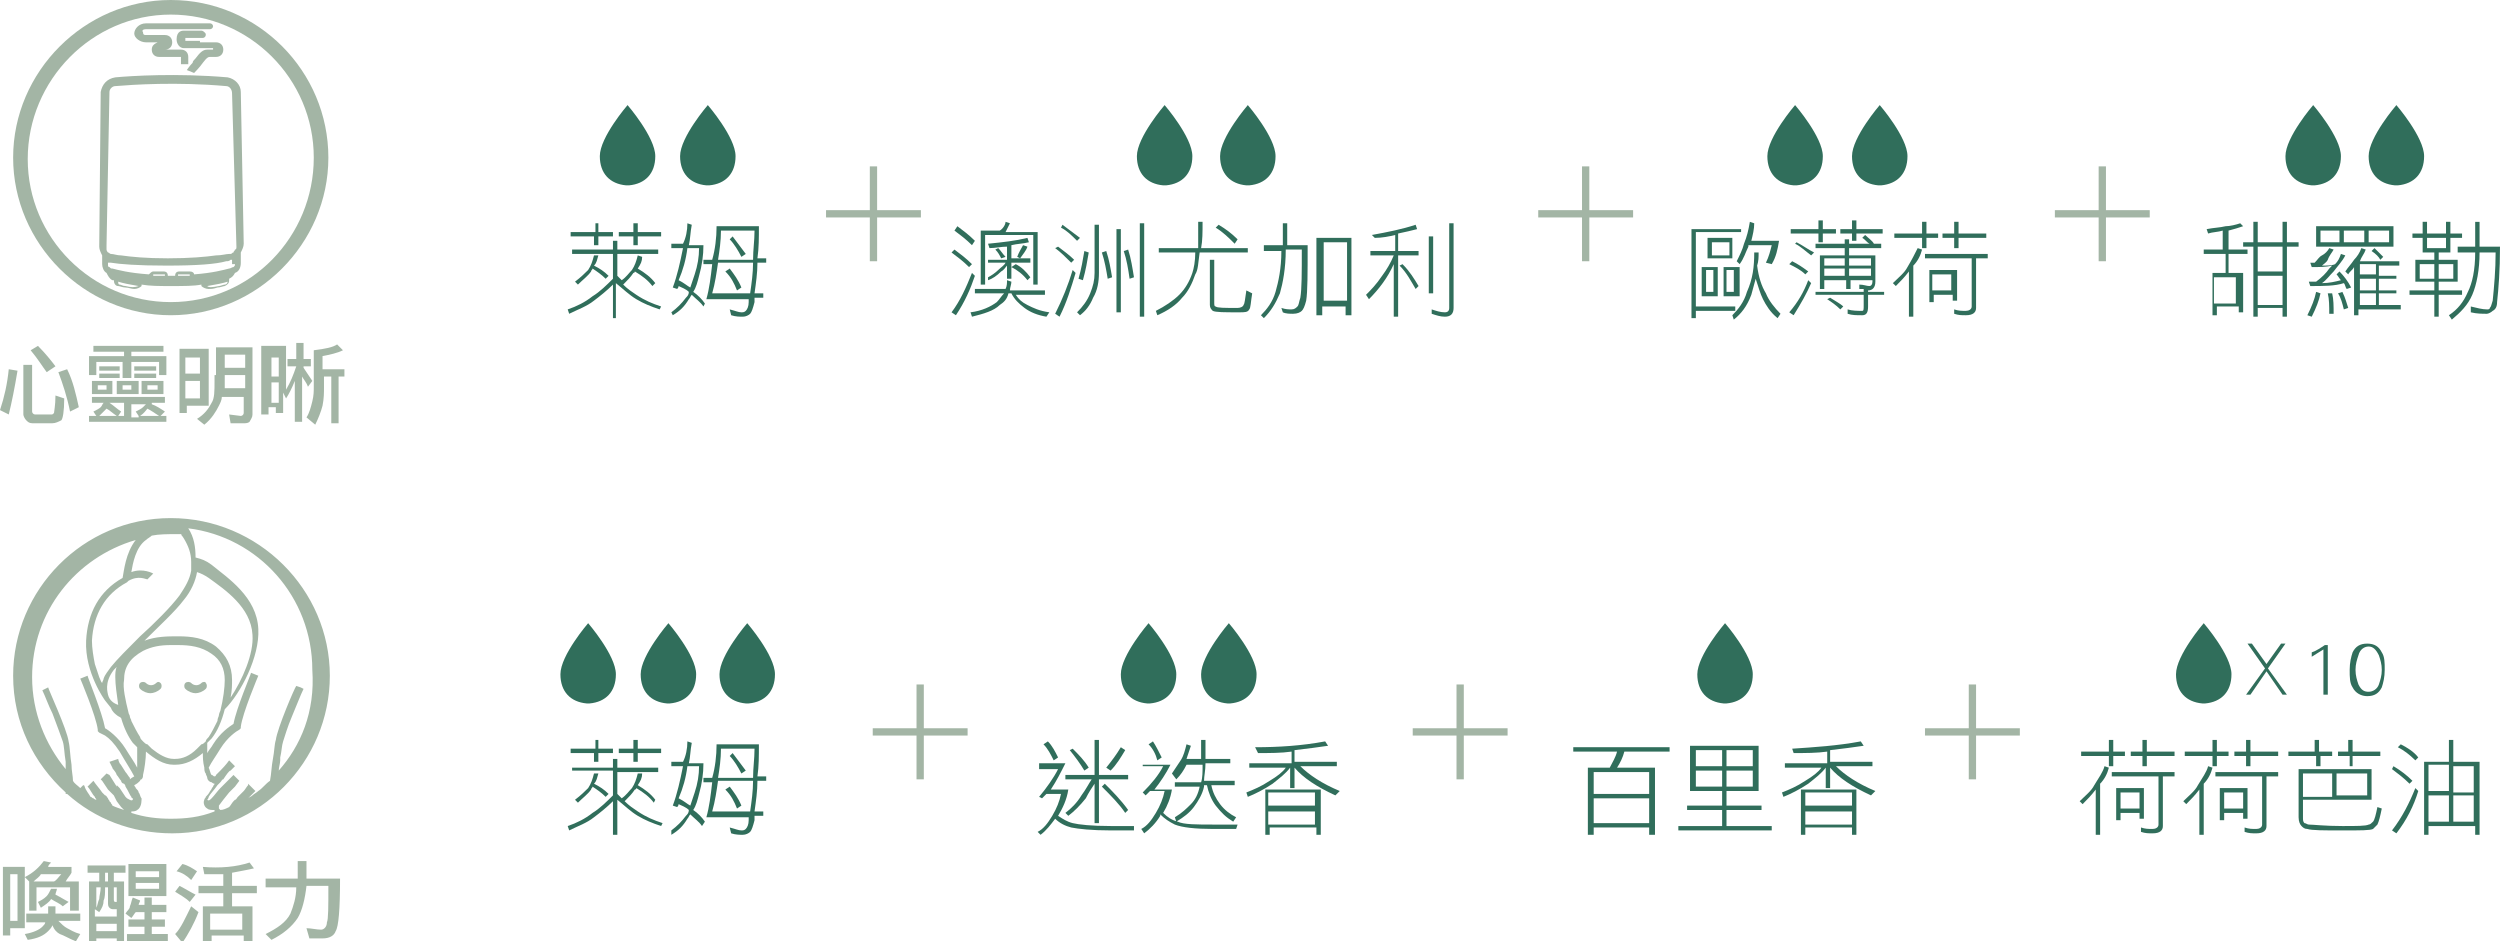 <?xml version="1.0" encoding="utf-8"?>
<!-- Generator: Adobe Illustrator 25.4.1, SVG Export Plug-In . SVG Version: 6.00 Build 0)  -->
<svg version="1.1" id="圖層_1" xmlns="http://www.w3.org/2000/svg" xmlns:xlink="http://www.w3.org/1999/xlink" x="0px" y="0px"
	 viewBox="0 0 171.3 64.5" style="enable-background:new 0 0 171.3 64.5;" xml:space="preserve">
<style type="text/css">
	.st0{fill:#004C72;}
	.st1{fill:#759CAA;}
	.st2{fill:#231815;}
	.st3{fill:#306E5B;}
	.st4{fill:#A3B5A5;}
	.st5{fill:#E9A778;}
	.st6{fill:#C76421;}
	.st7{fill:#CF804C;}
	.st8{fill:#8F86B0;}
	.st9{fill:#554075;}
	.st10{fill:#DCA899;}
	.st11{fill:#8C1D23;}
	.st12{fill:#C6BB60;}
	.st13{fill:#836719;}
	.st14{fill:#60524F;}
	.st15{fill:#9D9085;}
</style>
<g>
	<g>
		<path class="st4" d="M0.6,25.3l0.6,0.1c-0.2,1.2-0.4,2.2-0.6,3L0,28.1C0.3,27.2,0.5,26.3,0.6,25.3z M1.6,25h0.6v3.2
			c0,0.1,0.1,0.2,0.2,0.2h1.1c0.1,0,0.1,0,0.2-0.1c0-0.1,0.1-0.5,0.1-1.2l0.6,0.2c0,0.9-0.1,1.4-0.2,1.5C4,28.9,3.8,29,3.6,29H2.2
			c-0.2,0-0.3-0.1-0.4-0.2c-0.1-0.1-0.2-0.3-0.2-0.4V25z M2.6,23.7c0.5,0.5,0.9,1,1.2,1.4l-0.6,0.4c-0.3-0.4-0.6-0.9-1.1-1.5
			L2.6,23.7z M4.6,25.3C5,26.1,5.2,27,5.4,27.9l-0.6,0.3c-0.2-1-0.5-1.9-0.8-2.7L4.6,25.3z"/>
		<path class="st4" d="M6.4,23.7h4.8v0.4H9v0.3h2.4v1.3h-0.5v-0.9H9v1.1H8.4v-1.1H6.6v0.9H6.1v-1.3h2.4v-0.3H6.4V23.7z M6.3,27.2h5
			v0.4h-0.9c0,0,0,0.1,0,0.1c0.3,0.1,0.6,0.3,0.9,0.5L11,28.5h0.4v0.4H6.1v-0.4h0.5l-0.2-0.3c0.2-0.1,0.4-0.2,0.5-0.3
			C7,27.8,7,27.7,7.1,27.6H6.3V27.2z M6.3,26.1h1.4V27H6.3V26.1z M7.3,26.7v-0.3H6.7v0.3H7.3z M8,28.5c-0.3-0.2-0.5-0.4-0.7-0.5
			c0,0,0,0,0,0c-0.1,0.1-0.3,0.3-0.5,0.5H8z M6.8,25.1h1.4v0.3H6.8V25.1z M6.8,25.6h1.4v0.3H6.8V25.6z M7.5,27.6
			C7.5,27.6,7.5,27.7,7.5,27.6C7.8,27.8,8,28,8.3,28.2l-0.2,0.3h0.4v-0.9H7.5z M8,26.1h1.5V27H8V26.1z M9,26.7v-0.3H8.4v0.3H9z
			 M9.5,28.5l-0.2-0.3c0.2-0.1,0.4-0.2,0.5-0.3c0.1-0.1,0.1-0.1,0.2-0.2H9v0.9H9.5z M9.2,25.1h1.5v0.3H9.2V25.1z M9.2,25.6h1.5v0.3
			H9.2V25.6z M10.9,28.5c-0.3-0.2-0.6-0.4-0.8-0.5c-0.1,0.1-0.2,0.3-0.5,0.5H10.9z M9.7,26.1h1.5V27H9.7V26.1z M10.8,26.7v-0.3h-0.7
			v0.3H10.8z"/>
		<path class="st4" d="M14.3,23.9v3.9h-1.5v0.5h-0.5v-4.4H14.3z M12.7,25.6h1v-1.1h-1V25.6z M12.7,27.3h1v-1.2h-1V27.3z M14.8,25.7
			v-1.9h2.5v4.6c0,0.2-0.1,0.3-0.2,0.5C17.1,28.9,17,29,16.8,29h-1l-0.1-0.6l0.8,0.1c0.1,0,0.2-0.1,0.2-0.2v-1.1h-1.5
			c0,0.2-0.1,0.4-0.2,0.6c-0.2,0.4-0.5,0.9-1,1.3l-0.5-0.4c0.5-0.3,0.8-0.7,1-1.1c0.2-0.3,0.2-0.8,0.2-1.5V25.7z M15.4,26.6h1.4
			v-0.9h-1.4v0.4C15.4,26.3,15.4,26.5,15.4,26.6z M15.4,25.2h1.4v-0.9h-1.4V25.2z"/>
		<path class="st4" d="M19.6,23.9v2.8c0.3-0.5,0.5-1,0.7-1.6h-0.6v-0.5h0.6v-1.1h0.5v1.1h0.5v0.5h-0.5v0.1c0.2,0.3,0.4,0.6,0.6,0.9
			l-0.3,0.4c-0.1-0.3-0.3-0.5-0.4-0.7v3.1h-0.5v-2.8c-0.2,0.5-0.4,0.9-0.6,1.2l-0.2-0.4v1.4h-0.5v-0.4h-0.5v0.5h-0.5v-4.7H19.6z
			 M18.6,25.8h0.5v-1.3h-0.5V25.8z M18.6,27.6h0.5v-1.4h-0.5V27.6z M23.1,23.6l0.4,0.4c-0.4,0.2-0.9,0.3-1.4,0.4v0.9h1.5v0.5h-0.4
			v3.2h-0.5v-3.2h-0.5v0.7c0,0.4,0,0.8-0.1,1.3c-0.1,0.4-0.3,0.9-0.5,1.3L21,28.6c0.2-0.3,0.3-0.7,0.4-1.1c0.1-0.4,0.1-0.7,0.1-1V24
			C22.3,23.9,22.8,23.8,23.1,23.6z"/>
	</g>
	<g>
		<g>
			<path class="st3" d="M39.2,17.1H42v-0.6h0.3v0.6h2.8v0.3h-2.8v1.5c0.1,0.1,0.2,0.2,0.3,0.3c0.3-0.2,0.5-0.5,0.7-0.7
				c0.2-0.3,0.3-0.6,0.4-1l0.3,0.1c0,0.3-0.1,0.5-0.3,0.8c0.5,0.3,0.9,0.6,1.2,1l-0.2,0.2c-0.3-0.4-0.7-0.7-1.2-1c0,0,0,0.1-0.1,0.1
				c-0.2,0.3-0.4,0.5-0.7,0.8c0.3,0.3,0.6,0.5,0.9,0.7c0.6,0.4,1.1,0.6,1.7,0.8l-0.1,0.2c-0.6-0.2-1.1-0.4-1.6-0.7
				c-0.5-0.3-0.9-0.7-1.4-1.1v2.4H42v-2.3c-0.4,0.4-0.9,0.8-1.3,1.1c-0.5,0.4-1.1,0.6-1.7,0.9l-0.1-0.3c0.6-0.2,1.2-0.5,1.7-0.9
				c0.5-0.3,1-0.8,1.4-1.2v-1.7h-2.8V17.1z M39.2,15.9h1.6v-0.6H41v0.6h1v0.3h-1v0.6h-0.3v-0.6h-1.6V15.9z M40.7,17.5l0.3,0
				c-0.1,0.3-0.1,0.5-0.3,0.7c0.4,0.2,0.7,0.4,1,0.7l-0.2,0.2c-0.3-0.3-0.6-0.5-0.9-0.7c0,0.1-0.1,0.1-0.1,0.2
				c-0.2,0.3-0.6,0.6-0.9,0.9l-0.2-0.2c0.4-0.3,0.7-0.6,0.9-0.8C40.5,18.2,40.6,17.9,40.7,17.5z M42.4,15.9h1v-0.6h0.3v0.6h1.6v0.3
				h-1.6v0.6h-0.3v-0.6h-1V15.9z"/>
			<path class="st3" d="M47.1,15.3l0.3,0.1c-0.1,0.5-0.1,1-0.2,1.4h1c0,0.7-0.1,1.4-0.3,2.1c-0.1,0.4-0.2,0.8-0.4,1.1
				c0.3,0.2,0.6,0.5,0.8,0.8L48.2,21c-0.2-0.3-0.5-0.5-0.8-0.8c-0.1,0.1-0.1,0.2-0.2,0.3c-0.3,0.5-0.6,0.8-1.1,1.1L46,21.4
				c0.4-0.3,0.7-0.6,1-1c0.1-0.1,0.2-0.2,0.2-0.4c-0.2-0.2-0.5-0.3-0.7-0.4c0,0.1-0.1,0.2-0.1,0.2l-0.3-0.1c0.3-0.8,0.5-1.7,0.7-2.7
				h-0.8v-0.3h0.8C47,16.3,47.1,15.8,47.1,15.3z M47.3,19.7c0.1-0.3,0.2-0.6,0.3-0.9c0.2-0.6,0.3-1.2,0.3-1.8h-0.8
				c-0.1,0.8-0.3,1.5-0.6,2.2C46.9,19.4,47.1,19.6,47.3,19.7z M49.1,15.5H52c0,0.8,0,1.5-0.1,2.2h0.6v0.3h-0.6
				c0,0.7-0.1,1.4-0.2,2.1h0.6v0.3h-0.6c0,0.1,0,0.2,0,0.3c-0.1,0.4-0.2,0.7-0.3,0.8c-0.1,0.1-0.3,0.2-0.5,0.2c-0.2,0-0.5,0-0.8-0.1
				L50,21.2c0.4,0.1,0.6,0.2,0.8,0.2c0.1,0,0.2,0,0.3-0.1c0.1-0.1,0.2-0.3,0.2-0.6c0-0.1,0-0.1,0-0.2h-2.9c0.2-0.7,0.3-1.5,0.4-2.4
				h-0.6v-0.3h0.6C49,17.1,49.1,16.3,49.1,15.5z M51.4,20.1c0.1-0.7,0.2-1.4,0.2-2.1h-2.4c-0.1,0.7-0.2,1.4-0.4,2.1H51.4z
				 M49.2,17.8h2.4c0-0.7,0.1-1.3,0.1-2h-2.3C49.4,16.5,49.3,17.2,49.2,17.8z M50,18.4c0.3,0.4,0.6,0.8,0.8,1.3l-0.3,0.2
				c-0.2-0.5-0.4-0.9-0.8-1.3L50,18.4z M50.2,16.2c0.3,0.4,0.6,0.8,0.9,1.2l-0.3,0.2c-0.2-0.4-0.5-0.9-0.8-1.2L50.2,16.2z"/>
		</g>
		<g>
			<path class="st3" d="M43.1,12.7c1.1-0.1,1.8-0.8,1.8-2c0-1.3-1.9-3.5-1.9-3.5l0,0l0,0c0,0-1.9,2.2-1.9,3.5c0,1.2,0.7,1.9,1.8,2
				C43,12.7,43.1,12.7,43.1,12.7z"/>
			<path class="st3" d="M48.6,12.7c1.1-0.1,1.8-0.8,1.8-2c0-1.3-1.9-3.5-1.9-3.5l0,0l0,0c0,0-1.9,2.2-1.9,3.5c0,1.2,0.7,1.9,1.8,2
				C48.5,12.7,48.5,12.7,48.6,12.7z"/>
		</g>
	</g>
	<g>
		<g>
			<path class="st3" d="M79.9,12.7c1.1-0.1,1.8-0.8,1.8-2c0-1.3-1.9-3.5-1.9-3.5l0,0l0,0c0,0-1.9,2.2-1.9,3.5c0,1.2,0.7,1.9,1.8,2
				C79.8,12.7,79.8,12.7,79.9,12.7z"/>
			<path class="st3" d="M85.6,12.7c1.1-0.1,1.8-0.8,1.8-2c0-1.3-1.9-3.5-1.9-3.5l0,0l0,0c0,0-1.9,2.2-1.9,3.5c0,1.2,0.7,1.9,1.8,2
				C85.5,12.7,85.6,12.7,85.6,12.7z"/>
		</g>
		<g>
			<path class="st3" d="M66.6,18.7l0.2,0.2c-0.3,0.9-0.7,1.8-1.3,2.7l-0.3-0.2C65.8,20.6,66.2,19.7,66.6,18.7z M65.4,17.1
				c0.4,0.3,0.8,0.6,1.2,1l-0.2,0.2c-0.4-0.4-0.8-0.7-1.2-1L65.4,17.1z M65.6,15.5c0.4,0.3,0.8,0.6,1.2,1l-0.2,0.3
				c-0.4-0.4-0.8-0.7-1.2-1L65.6,15.5z M66.8,19.8h2.1c0.1-0.2,0.1-0.4,0.1-0.6l0.3,0.1c0,0.2-0.1,0.4-0.1,0.6h2.4v0.3h-2
				c0.2,0.3,0.4,0.5,0.8,0.7c0.4,0.2,0.8,0.4,1.5,0.5l-0.2,0.3c-0.6-0.1-1.1-0.3-1.5-0.6c-0.4-0.3-0.7-0.6-0.9-1h-0.2
				c-0.1,0.4-0.3,0.6-0.6,0.8c-0.4,0.4-1.1,0.6-1.9,0.8l-0.1-0.3c0.8-0.1,1.4-0.4,1.8-0.7c0.2-0.2,0.3-0.4,0.5-0.6h-2V19.8z
				 M68.9,15.2l0.3,0.1c-0.1,0.2-0.2,0.4-0.3,0.6h2.2v3.6h-0.3v-3.4h-3.3v3.4h-0.3v-3.7h1.3C68.7,15.7,68.9,15.4,68.9,15.2z
				 M70.4,16.3l0.1,0.3c-0.4,0.1-0.8,0.1-1.2,0.2v0.9h1.3V18h-1.3v1.1h-0.3v-0.9c-0.1,0.1-0.2,0.3-0.4,0.4c-0.3,0.3-0.6,0.5-0.9,0.6
				L67.7,19c0.2-0.1,0.5-0.3,0.7-0.5c0.2-0.2,0.4-0.3,0.5-0.5h-1.2v-0.2h1.3v-0.9c-0.4,0-0.8,0.1-1.2,0.1l-0.1-0.3
				C68.7,16.6,69.6,16.5,70.4,16.3z M68.4,17c0.2,0.2,0.3,0.4,0.5,0.6l-0.3,0.1c-0.1-0.2-0.2-0.4-0.4-0.6L68.4,17z M69.6,18.1
				c0.4,0.2,0.7,0.5,1,0.9l-0.2,0.2c-0.3-0.4-0.7-0.7-1.1-0.9L69.6,18.1z M70.1,16.8l0.3,0.1c-0.1,0.3-0.3,0.5-0.5,0.8l-0.2-0.1
				C69.8,17.3,70,17,70.1,16.8z"/>
			<path class="st3" d="M72.5,16.9c0.4,0.3,0.8,0.6,1.1,0.9l-0.2,0.2c-0.4-0.4-0.7-0.7-1.1-1L72.5,16.9z M73.5,18.5l0.2,0.2
				c-0.3,1-0.6,2-1.1,3l-0.3-0.2C72.8,20.5,73.2,19.5,73.5,18.5z M72.8,15.4c0.4,0.3,0.8,0.6,1.2,0.9l-0.2,0.2
				c-0.4-0.4-0.7-0.7-1.1-0.9L72.8,15.4z M75,15.4h0.3v3.3c0,0.6-0.1,1.2-0.4,1.7c-0.2,0.5-0.5,0.9-0.9,1.2l-0.2-0.2
				c0.4-0.4,0.7-0.8,0.9-1.3c0.2-0.5,0.3-0.9,0.3-1.4V15.4z M74.3,17.2l0.3,0.1c-0.1,0.6-0.2,1.2-0.4,1.9l-0.3-0.1
				C74.1,18.4,74.2,17.8,74.3,17.2z M75.8,17.2c0.2,0.6,0.3,1.2,0.4,1.8l-0.3,0.1c-0.1-0.6-0.2-1.2-0.4-1.8L75.8,17.2z M76.5,15.7
				h0.3v5.7h-0.3V15.7z M77.3,17.1c0.2,0.6,0.3,1.3,0.4,1.9l-0.3,0.1c-0.1-0.7-0.2-1.3-0.4-1.9L77.3,17.1z M78.1,15.3h0.3v6.4h-0.3
				V15.3z"/>
			<path class="st3" d="M79.6,17h2.5c0-0.5,0-1.1,0-1.8h0.3c0,0.7,0,1.3-0.1,1.8h3.2v0.3h-3.3c-0.1,0.7-0.1,1.2-0.3,1.5
				c-0.2,0.6-0.5,1.2-0.9,1.6c-0.4,0.5-1,0.9-1.7,1.2l-0.1-0.3c0.6-0.3,1.2-0.7,1.6-1.1c0.4-0.4,0.7-0.9,0.9-1.5
				c0.1-0.3,0.2-0.8,0.2-1.4h-2.5V17z M82.9,17.8h0.3v2.9c0,0.2,0,0.3,0.1,0.3c0.1,0.1,0.6,0.1,1.5,0.1c0.2,0,0.4-0.1,0.4-0.2
				c0.1-0.1,0.1-0.4,0.2-1l0.4,0.2c-0.1,0.6-0.1,1-0.2,1.1c-0.1,0.2-0.3,0.2-0.7,0.2c-1,0-1.6,0-1.8-0.1c-0.1-0.1-0.2-0.2-0.2-0.4
				V17.8z M83.5,15.4c0.5,0.3,0.9,0.6,1.3,1l-0.2,0.3c-0.4-0.4-0.8-0.8-1.3-1.1L83.5,15.4z"/>
			<path class="st3" d="M86.7,16.8h1.2v-1.5h0.3v1.5h1.4c0,1.9,0,3.2-0.1,3.8c-0.1,0.4-0.2,0.6-0.3,0.7c-0.1,0.1-0.3,0.2-0.6,0.2
				c-0.2,0-0.5,0-0.7-0.1l-0.1-0.3c0.3,0.1,0.5,0.1,0.7,0.1c0.2,0,0.3-0.1,0.4-0.2c0.1-0.1,0.1-0.3,0.2-0.6c0.1-0.6,0.1-1.7,0.1-3.3
				h-1.1c0,1.3-0.2,2.3-0.4,3c-0.3,0.7-0.6,1.2-1.1,1.7l-0.2-0.2c0.4-0.4,0.8-0.9,1-1.6c0.2-0.7,0.4-1.6,0.4-2.8h-1.2V16.8z
				 M92.6,16.3v5.3h-0.4V21h-1.6v0.6h-0.4v-5.3H92.6z M90.7,20.6h1.6v-4h-1.6V20.6z"/>
			<path class="st3" d="M97,15.4l0.1,0.3c-0.4,0.1-0.8,0.2-1.3,0.3v1.2h1.4v0.3h-1.4v4.2h-0.3v-3.6c-0.4,0.9-1,1.7-1.7,2.4l-0.2-0.3
				c0.3-0.3,0.7-0.7,1.1-1.3c0.3-0.4,0.6-0.9,0.8-1.4h-1.6v-0.3h1.7v-1.1c-0.4,0.1-0.9,0.2-1.4,0.2L94,16.1
				C95.1,15.9,96.1,15.7,97,15.4z M96.1,18.1c0.5,0.5,0.8,1,1.1,1.5L97,19.8c-0.3-0.5-0.6-1.1-1.1-1.6L96.1,18.1z M97.9,16.2h0.3
				v3.9h-0.3V16.2z M99.3,15.3h0.3v5.8c0,0.4-0.2,0.6-0.6,0.6c-0.3,0-0.6-0.1-0.9-0.2l0-0.3c0.3,0.1,0.6,0.2,0.9,0.2
				c0.2,0,0.3-0.1,0.3-0.3V15.3z"/>
		</g>
	</g>
	<g>
		<g>
			<rect x="56.6" y="14.4" class="st4" width="6.5" height="0.5"/>
		</g>
		<g>
			<rect x="59.6" y="11.4" class="st4" width="0.5" height="6.5"/>
		</g>
	</g>
	<g>
		<g>
			<path class="st3" d="M123.1,12.7c1.1-0.1,1.8-0.8,1.8-2c0-1.3-1.9-3.5-1.9-3.5l0,0l0,0c0,0-1.9,2.2-1.9,3.5c0,1.2,0.7,1.9,1.8,2
				C123,12.7,123.1,12.7,123.1,12.7z"/>
			<path class="st3" d="M128.9,12.7c1.1-0.1,1.8-0.8,1.8-2c0-1.3-1.9-3.5-1.9-3.5l0,0l0,0c0,0-1.9,2.2-1.9,3.5c0,1.2,0.7,1.9,1.8,2
				C128.8,12.7,128.8,12.7,128.9,12.7z"/>
		</g>
		<g>
			<path class="st3" d="M119.3,15.6v0.3h-3.1v5.1h2.7v0.3h-2.7v0.5h-0.3v-6.1H119.3z M116.6,18.3h1.1v2h-1.1V18.3z M116.9,20h0.5
				v-1.5h-0.5V20z M117,16.3h1.7v1.4H117V16.3z M117.3,17.5h1.2v-0.9h-1.2V17.5z M118.1,18.3h1.1v2h-1.1V18.3z M118.3,20h0.5v-1.5
				h-0.5V20z M120.2,17.3h0.3c0,0.3,0,0.6-0.1,0.9c0.1,0.8,0.3,1.4,0.6,1.9c0.2,0.5,0.6,1,1,1.4l-0.2,0.3c-0.5-0.4-0.8-0.9-1-1.3
				c-0.2-0.4-0.3-0.8-0.5-1.4c-0.1,0.4-0.2,0.7-0.3,1.1c-0.3,0.8-0.7,1.3-1.2,1.7l-0.1-0.3c0.4-0.4,0.8-0.9,1-1.6
				C120.1,19.1,120.2,18.3,120.2,17.3z M119.9,15.2l0.3,0.1c0,0.4-0.1,0.8-0.2,1.2h1.9c-0.1,0.6-0.2,1.1-0.5,1.6L121,18
				c0.2-0.4,0.3-0.8,0.4-1.2h-1.6c0,0,0,0,0,0.1c-0.2,0.4-0.3,0.8-0.6,1.2l-0.2-0.2c0.2-0.4,0.4-0.8,0.5-1.2
				C119.7,16.2,119.8,15.8,119.9,15.2z"/>
			<path class="st3" d="M122.8,17.9c0.4,0.2,0.7,0.4,1.1,0.7l-0.2,0.2c-0.3-0.3-0.7-0.5-1.1-0.7L122.8,17.9z M123.9,19.2l0.2,0.2
				c-0.3,0.7-0.7,1.4-1.2,2.2l-0.3-0.2C123.2,20.7,123.6,20,123.9,19.2z M122.7,15.7h1.9v-0.6h0.3v0.6h0.9V16h-0.9v0.6h-0.3V16h-1.9
				V15.7z M123.1,16.6c0.4,0.2,0.8,0.5,1.2,0.7l-0.2,0.2c-0.4-0.3-0.7-0.6-1.1-0.8L123.1,16.6z M124.4,16.7h2v-0.3h0.3v0.3h1.4
				c-0.2-0.1-0.3-0.3-0.5-0.4l0.2-0.2c0.2,0.2,0.5,0.4,0.6,0.6h0.5V17h-2.2v0.5h1.8v1.8c0,0.4-0.2,0.6-0.5,0.6H128V20h1.1v0.2H128
				V21c0,0.4-0.1,0.6-0.4,0.6c-0.4,0-0.7,0-1-0.1l0-0.3c0.3,0.1,0.7,0.1,1,0.1c0.1,0,0.1-0.1,0.1-0.4v-0.7h-3.3V20h3.3v-0.2
				c-0.1,0-0.2,0-0.3,0l0-0.3c0.3,0,0.5,0.1,0.7,0.1c0.1,0,0.2-0.1,0.2-0.3v-0.1h-1.5v0.6h-0.3v-0.6H125v0.6h-0.3v-2.3h1.7V17h-2
				V16.7z M125,18.2h1.4v-0.5H125V18.2z M125,18.9h1.4v-0.5H125V18.9z M125.4,20.4c0.3,0.2,0.7,0.4,0.9,0.6l-0.2,0.2
				c-0.3-0.3-0.6-0.5-0.9-0.7L125.4,20.4z M126.1,15.7h0.8v-0.6h0.3v0.6h1.8V16h-1.8v0.5h-0.3V16h-0.8V15.7z M126.7,17.7v0.5h1.5
				v-0.5H126.7z M126.7,18.4v0.5h1.5v-0.5H126.7z"/>
			<path class="st3" d="M131.4,17l0.3,0.1c-0.1,0.4-0.3,0.8-0.6,1.1v3.5h-0.3v-3.1c-0.3,0.4-0.6,0.7-0.9,1l-0.2-0.2
				c0.4-0.4,0.8-0.7,1-1.1C131,17.8,131.2,17.4,131.4,17z M129.8,16h1.9v-0.8h0.3V16h0.8v0.3H132V17h-0.3v-0.7h-1.9V16z M131.8,17.4
				h4.4v0.3h-0.8v3.4c0,0.3-0.2,0.5-0.7,0.5c-0.3,0-0.5,0-0.8-0.1l0-0.3c0.3,0.1,0.5,0.1,0.8,0.1c0.2,0,0.4-0.1,0.4-0.3v-3.3h-3.2
				V17.4z M134.1,18.5v2.1h-0.3v-0.4h-1.3v0.5h-0.3v-2.2H134.1z M132.4,19.9h1.3v-1.1h-1.3V19.9z M133.1,16h0.8v-0.8h0.3V16h1.9v0.3
				h-1.9V17h-0.3v-0.7h-0.8V16z"/>
		</g>
	</g>
	<g>
		<g>
			<rect x="105.4" y="14.4" class="st4" width="6.5" height="0.5"/>
		</g>
		<g>
			<rect x="108.4" y="11.4" class="st4" width="0.5" height="6.5"/>
		</g>
	</g>
	<g>
		<g>
			<path class="st3" d="M158.6,12.7c1.1-0.1,1.8-0.8,1.8-2c0-1.3-1.9-3.5-1.9-3.5l0,0l0,0c0,0-1.9,2.2-1.9,3.5c0,1.2,0.7,1.9,1.8,2
				C158.5,12.7,158.5,12.7,158.6,12.7z"/>
			<path class="st3" d="M164.3,12.7c1.1-0.1,1.8-0.8,1.8-2c0-1.3-1.9-3.5-1.9-3.5l0,0l0,0c0,0-1.9,2.2-1.9,3.5c0,1.2,0.7,1.9,1.8,2
				C164.2,12.7,164.3,12.7,164.3,12.7z"/>
		</g>
		<g>
			<path class="st3" d="M153.5,15.3l0.2,0.2c-0.3,0.1-0.6,0.2-1,0.3v1.3h1.3v0.3h-1.3v1.3h1v2.7h-0.3v-0.4h-1.5v0.6h-0.3v-2.9h0.9
				v-1.3H151v-0.3h1.3v-1.3c-0.3,0.1-0.7,0.1-1,0.2l-0.1-0.3c0.5-0.1,0.9-0.1,1.3-0.2C152.8,15.5,153.2,15.4,153.5,15.3z
				 M151.7,20.8h1.5V19h-1.5V20.8z M153.7,16.6h0.7v-1.4h0.3v1.4h1.7v-1.4h0.3v1.4h0.8v0.3h-0.8v4.8h-0.3v-0.6h-1.7v0.6h-0.3v-4.8
				h-0.7V16.6z M154.7,18.6h1.7v-1.7h-1.7V18.6z M154.7,20.9h1.7v-2h-1.7V20.9z"/>
			<path class="st3" d="M158.7,20l0.3,0.1c-0.1,0.5-0.3,1-0.6,1.6l-0.3-0.1C158.4,21,158.6,20.5,158.7,20z M159.6,17l0.3,0.1
				c-0.1,0.2-0.3,0.4-0.4,0.7c-0.1,0.2-0.3,0.3-0.4,0.4c0.3,0,0.7,0,0.9-0.1c0.2-0.2,0.3-0.4,0.4-0.7l0.3,0.1
				c-0.2,0.4-0.5,0.7-0.8,1.1c-0.3,0.3-0.5,0.6-0.8,0.8c0.5,0,0.9-0.1,1.3-0.2c-0.1-0.1-0.2-0.3-0.3-0.4l0.2-0.2
				c0.3,0.3,0.6,0.7,0.8,1.1l-0.3,0.1c-0.1-0.1-0.1-0.3-0.2-0.4c-0.6,0.2-1.4,0.2-2.3,0.2l-0.1-0.3c0.2,0,0.3,0,0.5,0
				c0.4-0.3,0.7-0.6,0.9-0.9c0.1-0.1,0.1-0.1,0.2-0.2c-0.4,0.1-0.9,0.1-1.4,0.1l-0.1-0.3c0.1,0,0.2,0,0.3,0c0.2-0.2,0.3-0.4,0.5-0.5
				C159.3,17.4,159.5,17.2,159.6,17z M158.7,15.5h5.3v1.4h-5.3V15.5z M159,16.6h1.3v-0.8H159V16.6z M159.8,20.1
				c0.1,0.4,0.1,0.9,0.1,1.4l-0.3,0c0-0.5,0-1-0.1-1.4L159.8,20.1z M160.5,20c0.2,0.4,0.3,0.8,0.4,1.1l-0.3,0.1
				c-0.1-0.4-0.2-0.8-0.4-1.1L160.5,20z M160.6,15.8v0.8h1.4v-0.8H160.6z M161.8,17l0.3,0.1c-0.1,0.3-0.3,0.5-0.4,0.8h2.7v0.3H163
				v0.7h1.2v0.2H163v0.8h1.2v0.2H163v0.8h1.5v0.3h-2.9v0.4h-0.3v-3.3c-0.1,0.2-0.3,0.3-0.4,0.5l-0.2-0.2c0.2-0.3,0.4-0.5,0.6-0.8
				C161.5,17.6,161.7,17.3,161.8,17z M162.8,18.8v-0.7h-1.1v0.7H162.8z M162.8,19.9v-0.8h-1.1v0.8H162.8z M161.7,20.9h1.1v-0.8h-1.1
				V20.9z M162.3,15.8v0.8h1.4v-0.8H162.3z M162.7,17c0.2,0.2,0.4,0.4,0.6,0.6l-0.2,0.2c-0.1-0.2-0.3-0.4-0.6-0.6L162.7,17z"/>
			<path class="st3" d="M165.3,16h0.7v-0.8h0.3V16h1.3v-0.8h0.3V16h0.8v0.3h-0.8v1h-0.8v0.5h1.3v1.5h-1.3v0.6h1.6v0.3h-1.6v1.5h-0.3
				v-1.5h-1.7v-0.3h1.7v-0.6h-1.3v-1.5h1.3v-0.5H166v-1h-0.7V16z M165.8,19.1h1v-1h-1V19.1z M166.3,16.3V17h1.3v-0.7H166.3z
				 M167.1,18.1v1h1v-1H167.1z M168.4,16.9h1.2v-1.7h0.3v1.7h1.4c0,1.6-0.1,2.9-0.2,3.8c0,0.3-0.1,0.5-0.3,0.6
				c-0.1,0.1-0.3,0.2-0.4,0.2c-0.3,0-0.7,0-1.1-0.1l0-0.4c0.4,0.1,0.8,0.2,1.1,0.2c0.1,0,0.2,0,0.2-0.1c0.1-0.1,0.1-0.2,0.2-0.5
				c0.1-1,0.2-2.1,0.2-3.3h-1.1c0,1.2-0.2,2.2-0.5,2.9c-0.3,0.7-0.8,1.2-1.4,1.7l-0.2-0.3c0.6-0.4,1-0.9,1.3-1.6
				c0.3-0.6,0.5-1.5,0.5-2.7h-1.2V16.9z"/>
		</g>
	</g>
	<g>
		<g>
			<rect x="140.8" y="14.4" class="st4" width="6.5" height="0.5"/>
		</g>
		<g>
			<rect x="143.8" y="11.4" class="st4" width="0.5" height="6.5"/>
		</g>
	</g>
	<g>
		<g>
			<path class="st3" d="M40.4,48.2c1.1-0.1,1.8-0.8,1.8-2c0-1.3-1.9-3.5-1.9-3.5l0,0l0,0c0,0-1.9,2.2-1.9,3.5c0,1.2,0.7,1.9,1.8,2
				C40.3,48.2,40.3,48.2,40.4,48.2z"/>
			<path class="st3" d="M45.9,48.2c1.1-0.1,1.8-0.8,1.8-2c0-1.3-1.9-3.5-1.9-3.5l0,0l0,0c0,0-1.9,2.2-1.9,3.5c0,1.2,0.7,1.9,1.8,2
				C45.8,48.2,45.8,48.2,45.9,48.2z"/>
			<g>
				<path class="st3" d="M51.3,48.2c1.1-0.1,1.8-0.8,1.8-2c0-1.3-1.9-3.5-1.9-3.5l0,0l0,0c0,0-1.9,2.2-1.9,3.5c0,1.2,0.7,1.9,1.8,2
					C51.2,48.2,51.3,48.2,51.3,48.2z"/>
			</g>
		</g>
		<g>
			<path class="st3" d="M39.2,52.6H42V52h0.3v0.6h2.8v0.3h-2.8v1.5c0.1,0.1,0.2,0.2,0.3,0.3c0.3-0.2,0.5-0.5,0.7-0.7
				c0.2-0.3,0.3-0.6,0.4-1L44,53c0,0.3-0.1,0.5-0.3,0.8c0.5,0.3,0.9,0.6,1.2,1L44.8,55c-0.3-0.4-0.7-0.7-1.2-1c0,0,0,0.1-0.1,0.1
				c-0.2,0.3-0.4,0.5-0.7,0.8c0.3,0.3,0.6,0.5,0.9,0.7c0.6,0.4,1.1,0.6,1.7,0.8l-0.1,0.2c-0.6-0.2-1.1-0.4-1.6-0.7
				c-0.5-0.3-0.9-0.7-1.4-1.1v2.4H42v-2.3c-0.4,0.4-0.9,0.8-1.3,1.1c-0.5,0.4-1.1,0.6-1.7,0.9l-0.1-0.3c0.6-0.2,1.2-0.5,1.7-0.9
				c0.5-0.3,1-0.8,1.4-1.2v-1.7h-2.8V52.6z M39.2,51.3h1.6v-0.6H41v0.6h1v0.3h-1v0.6h-0.3v-0.6h-1.6V51.3z M40.7,53l0.3,0
				c-0.1,0.3-0.1,0.5-0.3,0.7c0.4,0.2,0.7,0.4,1,0.7l-0.2,0.2c-0.3-0.3-0.6-0.5-0.9-0.7c0,0.1-0.1,0.1-0.1,0.2
				c-0.2,0.3-0.6,0.6-0.9,0.9l-0.2-0.2c0.4-0.3,0.7-0.6,0.9-0.8C40.5,53.7,40.6,53.4,40.7,53z M42.4,51.3h1v-0.6h0.3v0.6h1.6v0.3
				h-1.6v0.6h-0.3v-0.6h-1V51.3z"/>
			<path class="st3" d="M47.1,50.8l0.3,0.1c-0.1,0.5-0.1,1-0.2,1.4h1c0,0.7-0.1,1.4-0.3,2.1c-0.1,0.4-0.2,0.8-0.4,1.1
				c0.3,0.2,0.6,0.5,0.8,0.8l-0.2,0.3c-0.2-0.3-0.5-0.5-0.8-0.8c-0.1,0.1-0.1,0.2-0.2,0.3c-0.3,0.5-0.6,0.8-1.1,1.1L46,56.9
				c0.4-0.3,0.7-0.6,1-1c0.1-0.1,0.2-0.2,0.2-0.4c-0.2-0.2-0.5-0.3-0.7-0.4c0,0.1-0.1,0.2-0.1,0.2l-0.3-0.1c0.3-0.8,0.5-1.7,0.7-2.7
				h-0.8v-0.3h0.8C47,51.8,47.1,51.3,47.1,50.8z M47.3,55.2c0.1-0.3,0.2-0.6,0.3-0.9c0.2-0.6,0.3-1.2,0.3-1.8h-0.8
				c-0.1,0.8-0.3,1.5-0.6,2.2C46.9,54.9,47.1,55.1,47.3,55.2z M49.1,51H52c0,0.8,0,1.5-0.1,2.2h0.6v0.3h-0.6c0,0.7-0.1,1.4-0.2,2.1
				h0.6v0.3h-0.6c0,0.1,0,0.2,0,0.3c-0.1,0.4-0.2,0.7-0.3,0.8c-0.1,0.1-0.3,0.2-0.5,0.2c-0.2,0-0.5,0-0.8-0.1L50,56.7
				c0.4,0.1,0.6,0.2,0.8,0.2c0.1,0,0.2,0,0.3-0.1c0.1-0.1,0.2-0.3,0.2-0.6c0-0.1,0-0.1,0-0.2h-2.9c0.2-0.7,0.3-1.5,0.4-2.4h-0.6
				v-0.3h0.6C49,52.6,49.1,51.8,49.1,51z M51.4,55.6c0.1-0.7,0.2-1.4,0.2-2.1h-2.4c-0.1,0.7-0.2,1.4-0.4,2.1H51.4z M49.2,53.3h2.4
				c0-0.7,0.1-1.3,0.1-2h-2.3C49.4,52,49.3,52.7,49.2,53.3z M50,53.9c0.3,0.4,0.6,0.8,0.8,1.3l-0.3,0.2c-0.2-0.5-0.4-0.9-0.8-1.3
				L50,53.9z M50.2,51.6c0.3,0.4,0.6,0.8,0.9,1.2l-0.3,0.2c-0.2-0.4-0.5-0.9-0.8-1.2L50.2,51.6z"/>
		</g>
	</g>
	<g>
		<g>
			<path class="st3" d="M78.8,48.2c1.1-0.1,1.8-0.8,1.8-2c0-1.3-1.9-3.5-1.9-3.5l0,0l0,0c0,0-1.9,2.2-1.9,3.5c0,1.2,0.7,1.9,1.8,2
				C78.7,48.2,78.8,48.2,78.8,48.2z"/>
			<path class="st3" d="M84.3,48.2c1.1-0.1,1.8-0.8,1.8-2c0-1.3-1.9-3.5-1.9-3.5l0,0l0,0c0,0-1.9,2.2-1.9,3.5c0,1.2,0.7,1.9,1.8,2
				C84.2,48.2,84.3,48.2,84.3,48.2z"/>
		</g>
		<g>
			<path class="st3" d="M71.2,52.3h1.8c-0.3,0.6-0.6,1.2-1,1.8h1.2c-0.1,0.7-0.4,1.3-0.7,1.8c0.3,0.2,0.6,0.4,1,0.5
				c0.4,0.1,1.3,0.2,2.6,0.2c0.6,0,1.2,0,1.6,0l0,0.3c-0.5,0-1,0-1.6,0c-1.3,0-2.2-0.1-2.7-0.2c-0.4-0.1-0.8-0.3-1.1-0.6
				c-0.3,0.4-0.6,0.8-1,1.1L71.1,57c0.4-0.2,0.7-0.6,1-1.1c0.3-0.5,0.5-1,0.6-1.5h-1c-0.1,0.1-0.2,0.2-0.3,0.3l-0.2-0.1
				c0.5-0.6,1-1.3,1.3-1.9h-1.3V52.3z M71.8,50.8c0.3,0.3,0.5,0.7,0.7,1.1l-0.3,0.2c-0.2-0.4-0.4-0.8-0.7-1.1L71.8,50.8z M73.1,53.1
				H75v-2.4h0.3v2.4h2v0.3h-2v3H75v-2.7c-0.2,0.3-0.4,0.6-0.6,1c-0.4,0.5-0.8,0.9-1.2,1.2L73,55.7c0.4-0.3,0.8-0.7,1.1-1.2
				c0.3-0.4,0.5-0.8,0.7-1.1h-1.8V53.1z M73.5,51.3c0.4,0.4,0.8,0.8,1.1,1.3l-0.3,0.2c-0.3-0.5-0.6-0.9-1-1.4L73.5,51.3z M75.7,53.7
				c0.5,0.5,1.1,1.1,1.6,1.8l-0.2,0.2c-0.4-0.6-1-1.2-1.6-1.8L75.7,53.7z M76.8,51.2l0.3,0.2c-0.3,0.5-0.6,1-1,1.4l-0.3-0.2
				C76.2,52.1,76.5,51.7,76.8,51.2z"/>
			<path class="st3" d="M78.3,52.4h1.9c-0.3,0.6-0.7,1.2-1.1,1.7h1.2c-0.1,0.6-0.3,1.1-0.6,1.6c0.3,0.3,0.6,0.5,1,0.6
				c0.4,0.2,1.3,0.2,2.5,0.2c0.6,0,1.2,0,1.6,0l-0.1,0.3c-0.4,0-1,0-1.6,0c-1.2,0-2.1-0.1-2.6-0.3c-0.4-0.2-0.7-0.4-1-0.7
				c0,0,0,0,0,0.1c-0.3,0.5-0.7,0.9-1.1,1.2l-0.2-0.3c0.4-0.2,0.7-0.6,1-1.1c0.3-0.5,0.5-1,0.6-1.5h-1c-0.1,0.1-0.2,0.2-0.3,0.3
				l-0.2-0.2c0.6-0.6,1.1-1.2,1.4-1.8h-1.4V52.4z M79,50.8c0.2,0.3,0.4,0.7,0.6,1.1l-0.3,0.2c-0.1-0.4-0.3-0.8-0.6-1.1L79,50.8z
				 M81.3,51l0.3,0.1c-0.1,0.3-0.2,0.6-0.3,0.9h1c0-0.4,0-0.8,0-1.3h0.3c0,0.5,0,0.9,0,1.3h1.7v0.3h-1.7c0,0.5-0.1,0.9-0.1,1.2h2.1
				v0.3h-1.6c0.1,0.5,0.3,0.9,0.6,1.3c0.3,0.4,0.7,0.7,1.1,0.9l-0.2,0.3c-0.5-0.3-0.8-0.6-1.2-1.1c-0.3-0.4-0.5-0.9-0.6-1.4h-0.2
				c0,0,0,0,0,0.1c-0.1,0.5-0.4,1-0.7,1.4c-0.3,0.4-0.7,0.7-1.2,1l-0.1-0.3c0.5-0.3,0.8-0.6,1.1-0.9c0.3-0.3,0.5-0.7,0.6-1.2h-1.7
				v-0.3h1.8c0.1-0.3,0.1-0.7,0.1-1.2h-1.1c-0.2,0.4-0.4,0.7-0.7,1L80.3,53c0.2-0.3,0.4-0.6,0.6-0.9C81.1,51.8,81.2,51.4,81.3,51z"
				/>
			<path class="st3" d="M90.8,50.8l0.2,0.3c-0.7,0.1-1.4,0.2-2.3,0.3v0.8h2.9v0.3h-2.5c0.6,0.6,1.5,1.2,2.7,1.7l-0.3,0.3
				c-1.3-0.6-2.2-1.2-2.8-1.9h0v1.4h-0.3v-1.4h0c-0.3,0.4-0.7,0.7-1.2,1.1c-0.6,0.4-1.2,0.7-1.7,0.9l-0.1-0.3c0.5-0.2,1-0.4,1.6-0.8
				c0.5-0.3,0.9-0.6,1.1-0.9h-2.5v-0.3h2.9v-0.8c-0.7,0.1-1.5,0.1-2.3,0.1L86,51.2C87.6,51.2,89.2,51.1,90.8,50.8z M90.5,54.1v3.1
				h-0.3v-0.5h-3.2v0.5h-0.3v-3.1H90.5z M86.9,55.2h3.2v-0.9h-3.2V55.2z M86.9,56.5h3.2v-0.9h-3.2V56.5z"/>
		</g>
	</g>
	<g>
		<g>
			<rect x="59.8" y="49.9" class="st4" width="6.5" height="0.5"/>
		</g>
		<g>
			<rect x="62.8" y="46.9" class="st4" width="0.5" height="6.5"/>
		</g>
	</g>
	<g>
		<g>
			<rect x="96.8" y="49.9" class="st4" width="6.5" height="0.5"/>
		</g>
		<g>
			<rect x="99.8" y="46.9" class="st4" width="0.5" height="6.5"/>
		</g>
	</g>
	<g>
		<g>
			<path class="st3" d="M107.9,51.2h6.5v0.3h-3.1c-0.1,0.4-0.3,0.8-0.5,1.1h2.6v4.6H113v-0.5h-3.8v0.5h-0.4v-4.6h1.5
				c0.2-0.4,0.4-0.7,0.5-1.1h-3V51.2z M109.2,54.4h3.8v-1.5h-3.8V54.4z M109.2,56.4h3.8v-1.7h-3.8V56.4z"/>
			<path class="st3" d="M115.8,51.1h4.7v3.1h-2.2v1h2.4v0.3h-2.4v1.1h3.1v0.3H115v-0.3h3v-1.1h-2.4v-0.3h2.4v-1h-2.2V51.1z
				 M116.2,52.5h1.8v-1.1h-1.8V52.5z M116.2,53.9h1.8v-1.1h-1.8V53.9z M118.3,51.4v1.1h1.8v-1.1H118.3z M118.3,52.8v1.1h1.8v-1.1
				H118.3z"/>
			<path class="st3" d="M127.5,50.8l0.2,0.3c-0.7,0.1-1.4,0.2-2.3,0.3v0.8h2.9v0.3h-2.5c0.6,0.6,1.5,1.2,2.7,1.7l-0.3,0.3
				c-1.3-0.6-2.2-1.2-2.8-1.9h0v1.4h-0.3v-1.4h0c-0.3,0.4-0.7,0.7-1.2,1.1c-0.6,0.4-1.2,0.7-1.7,0.9l-0.1-0.3c0.5-0.2,1-0.4,1.6-0.8
				c0.5-0.3,0.9-0.6,1.1-0.9h-2.5v-0.3h2.9v-0.8c-0.7,0.1-1.5,0.1-2.3,0.1l-0.1-0.3C124.3,51.2,125.9,51.1,127.5,50.8z M127.2,54.1
				v3.1h-0.3v-0.5h-3.2v0.5h-0.3v-3.1H127.2z M123.7,55.2h3.2v-0.9h-3.2V55.2z M123.7,56.5h3.2v-0.9h-3.2V56.5z"/>
		</g>
		<g>
			<path class="st3" d="M118.3,48.2c1.1-0.1,1.8-0.8,1.8-2c0-1.3-1.9-3.5-1.9-3.5l0,0l0,0c0,0-1.9,2.2-1.9,3.5c0,1.2,0.7,1.9,1.8,2
				C118.2,48.2,118.3,48.2,118.3,48.2z"/>
		</g>
	</g>
	<g>
		<g>
			<rect x="131.9" y="49.9" class="st4" width="6.5" height="0.5"/>
		</g>
		<g>
			<rect x="134.9" y="46.9" class="st4" width="0.5" height="6.5"/>
		</g>
	</g>
	<g>
		<g>
			<path class="st3" d="M144.2,52.5l0.3,0.1c-0.1,0.4-0.3,0.8-0.6,1.1v3.5h-0.3v-3.1c-0.3,0.4-0.6,0.7-0.9,1l-0.2-0.2
				c0.4-0.4,0.8-0.7,1-1.1C143.8,53.3,144.1,52.9,144.2,52.5z M142.6,51.5h1.9v-0.8h0.3v0.8h0.8v0.3h-0.8v0.7h-0.3v-0.7h-1.9V51.5z
				 M144.6,52.9h4.4v0.3h-0.8v3.4c0,0.3-0.2,0.5-0.7,0.5c-0.3,0-0.5,0-0.8-0.1l0-0.3c0.3,0.1,0.5,0.1,0.8,0.1c0.2,0,0.4-0.1,0.4-0.3
				v-3.3h-3.2V52.9z M146.9,54v2.1h-0.3v-0.4h-1.3v0.5H145V54H146.9z M145.3,55.4h1.3v-1.1h-1.3V55.4z M146,51.5h0.8v-0.8h0.3v0.8
				h1.9v0.3h-1.9v0.7h-0.3v-0.7H146V51.5z"/>
			<path class="st3" d="M151.3,52.5l0.3,0.1c-0.1,0.4-0.3,0.8-0.6,1.1v3.5h-0.3v-3.1c-0.3,0.4-0.6,0.7-0.9,1l-0.2-0.2
				c0.4-0.4,0.8-0.7,1-1.1C150.9,53.3,151.2,52.9,151.3,52.5z M149.7,51.5h1.9v-0.8h0.3v0.8h0.8v0.3h-0.8v0.7h-0.3v-0.7h-1.9V51.5z
				 M151.7,52.9h4.4v0.3h-0.8v3.4c0,0.3-0.2,0.5-0.7,0.5c-0.3,0-0.5,0-0.8-0.1l0-0.3c0.3,0.1,0.5,0.1,0.8,0.1c0.2,0,0.4-0.1,0.4-0.3
				v-3.3h-3.2V52.9z M154,54v2.1h-0.3v-0.4h-1.3v0.5h-0.3V54H154z M152.4,55.4h1.3v-1.1h-1.3V55.4z M153.1,51.5h0.8v-0.8h0.3v0.8
				h1.9v0.3h-1.9v0.7h-0.3v-0.7h-0.8V51.5z"/>
			<path class="st3" d="M156.7,51.5h1.9v-0.8h0.3v0.8h0.9v0.3H159v0.7h-0.3v-0.7h-1.9V51.5z M162.5,52.7v2.1h-4.7V56
				c0,0.2,0,0.3,0.1,0.4c0.1,0,0.2,0.1,0.3,0.1c0.3,0,1.1,0.1,2.3,0.1c1,0,1.6,0,1.8-0.1c0.1,0,0.2-0.1,0.3-0.2
				c0.1-0.1,0.2-0.5,0.3-1l0.3,0.1c-0.1,0.5-0.2,0.9-0.3,1.1c-0.1,0.1-0.2,0.2-0.3,0.3c-0.2,0.1-0.8,0.1-2.1,0.1
				c-1.3,0-2.1,0-2.4-0.1c-0.2,0-0.3-0.1-0.4-0.2c-0.1-0.1-0.2-0.3-0.2-0.6v-3.3H162.5z M157.8,53.6v1h2V53h-2V53.6z M160.1,53v1.5
				h2.1V53H160.1z M160.1,51.5h0.8v-0.8h0.3v0.8h1.9v0.3h-1.9v0.7H161v-0.7h-0.8V51.5z"/>
			<path class="st3" d="M164,52.5c0.5,0.3,0.9,0.6,1.3,1l-0.2,0.2c-0.4-0.4-0.8-0.7-1.2-1L164,52.5z M165.5,54l0.2,0.2
				c-0.3,1-0.8,2-1.5,2.9l-0.3-0.2C164.6,56,165.1,55,165.5,54z M164.5,51c0.4,0.2,0.9,0.5,1.2,0.9l-0.2,0.2
				c-0.4-0.4-0.8-0.7-1.2-0.9L164.5,51z M169.9,52.2v5h-0.3v-0.6h-3.2v0.6h-0.3v-5h1.7v-1.5h0.3v1.5H169.9z M166.4,54.2h1.4v-1.8
				h-1.4V54.2z M166.4,56.3h1.4v-1.8h-1.4V56.3z M168.1,52.5v1.8h1.4v-1.8H168.1z M168.1,56.3h1.4v-1.8h-1.4V56.3z"/>
		</g>
		<g>
			<g>
				<path class="st3" d="M151.1,48.2c1.1-0.1,1.8-0.8,1.8-2c0-1.3-1.9-3.5-1.9-3.5l0,0l0,0c0,0-1.9,2.2-1.9,3.5c0,1.2,0.7,1.9,1.8,2
					C151,48.2,151,48.2,151.1,48.2z"/>
			</g>
			<g>
				<g>
					<path class="st3" d="M156.7,47.6h-0.3l-1.1-1.6l-1.1,1.6h-0.3l1.3-1.8l-1.2-1.7h0.3l1,1.4l1-1.4h0.3l-1.2,1.7L156.7,47.6z"/>
					<path class="st3" d="M159.5,47.6h-0.3v-3.1c-0.3,0.2-0.5,0.3-0.8,0.5v-0.3c0.3-0.1,0.6-0.3,0.9-0.5h0.2V47.6z"/>
					<path class="st3" d="M163.4,45.9c0,0.5-0.1,0.9-0.2,1.2c-0.2,0.4-0.5,0.6-1,0.6c-0.4,0-0.8-0.2-1-0.6c-0.2-0.3-0.2-0.7-0.2-1.2
						c0-0.5,0.1-0.9,0.2-1.2c0.2-0.4,0.5-0.6,1-0.6s0.8,0.2,1,0.6C163.4,45,163.4,45.4,163.4,45.9z M163.2,45.9c0-0.4-0.1-0.7-0.2-1
						c-0.2-0.4-0.4-0.6-0.7-0.6s-0.6,0.2-0.7,0.6c-0.1,0.3-0.2,0.6-0.2,1c0,0.4,0.1,0.7,0.2,1c0.2,0.4,0.4,0.5,0.7,0.5
						s0.6-0.2,0.7-0.5C163.1,46.6,163.2,46.3,163.2,45.9z"/>
				</g>
			</g>
		</g>
	</g>
	<g>
		<g>
			<path class="st4" d="M1.7,59.5v4.1h-1v0.5H0.2v-4.7H1.7z M0.7,63.1h0.5v-3.2H0.7V63.1z M1.8,62.6h1.5c0,0,0-0.1,0-0.1v-0.4h0.5
				v0.4c0,0,0,0,0,0.1h1.7v0.5H4c0.2,0.2,0.4,0.4,0.6,0.5c0.2,0.1,0.5,0.3,0.9,0.4l-0.3,0.5c-0.5-0.2-0.8-0.4-1.1-0.5
				c-0.2-0.1-0.4-0.3-0.5-0.6c-0.1,0.2-0.2,0.3-0.3,0.4c-0.3,0.3-0.7,0.5-1.4,0.6L1.7,64c0.6-0.1,1-0.3,1.2-0.5
				c0.1-0.1,0.2-0.2,0.2-0.3H1.8V62.6z M3,59l0.5,0.1c-0.1,0.1-0.2,0.2-0.2,0.3h1.6v0.4c-0.1,0.2-0.3,0.4-0.4,0.6h0.9v2H4.8v-1.6
				H2.5v1.6H2v-2l-0.3-0.3C2.3,59.8,2.7,59.4,3,59z M2.3,60.4h1.4c0.2-0.1,0.3-0.3,0.5-0.5H2.8C2.7,60.1,2.5,60.2,2.3,60.4z
				 M3.5,60.9l0.4,0c0,0.1-0.1,0.3-0.1,0.4c0.4,0.2,0.7,0.4,0.9,0.5l-0.4,0.3c-0.2-0.2-0.5-0.3-0.8-0.5c-0.1,0.2-0.4,0.4-0.7,0.6
				l-0.2-0.4c0.2-0.1,0.4-0.2,0.6-0.4C3.3,61.3,3.4,61.1,3.5,60.9z"/>
			<path class="st4" d="M6,59.3h2.6v0.5H7.8v0.6h0.7v4.2H8v-0.3H6.6v0.3H6.1v-4.2h0.7v-0.6H6V59.3z M6.6,62.8H8v-0.5H7.8
				c-0.1,0-0.2,0-0.3-0.1c-0.1-0.1-0.1-0.2-0.1-0.4v-1H7.2c0,0.4,0,0.7-0.1,0.9c0,0.3-0.1,0.5-0.3,0.8l-0.3-0.2V62.8z M6.6,62.2
				c0.1-0.2,0.1-0.4,0.2-0.6c0-0.2,0.1-0.5,0.1-0.8H6.6V62.2z M6.6,63.8H8v-0.5H6.6V63.8z M7.4,60.4v-0.6H7.2v0.6H7.4z M7.8,60.8
				v0.8c0,0.1,0,0.2,0.1,0.2H8v-1H7.8z M9.1,61.5l0.5,0.2c0,0.1-0.1,0.2-0.1,0.3h0.4v-0.5h0.5v0.5h1v0.5h-1v0.5h0.9v0.5h-0.9v0.5
				h1.1v0.5H8.7v-0.5h1.2v-0.5H8.8v-0.5h1.1v-0.5H9.3c-0.1,0.1-0.2,0.3-0.3,0.4l-0.4-0.3c0.1-0.2,0.3-0.3,0.3-0.5
				C9,61.9,9,61.7,9.1,61.5z M8.8,59.2h2.6v2.2H8.8V59.2z M9.3,60.1h1.6v-0.4H9.3V60.1z M10.9,60.9v-0.4H9.3v0.4H10.9z"/>
			<path class="st4" d="M12.3,60.7c0.4,0.2,0.7,0.4,1.1,0.6L13,61.8c-0.3-0.3-0.7-0.5-1-0.7L12.3,60.7z M13.1,62.1l0.5,0.4
				c-0.3,0.8-0.7,1.5-1.1,2.1L12,64C12.4,63.6,12.7,62.9,13.1,62.1z M12.5,59.2c0.4,0.1,0.7,0.3,1,0.5l-0.4,0.6
				c-0.3-0.3-0.6-0.5-1-0.6L12.5,59.2z M17.1,59.1l0.3,0.4c-0.4,0.1-1,0.2-1.5,0.3v0.9h1.7v0.5h-1.7v0.9h1.4v2.4h-0.6v-0.4h-2.2v0.4
				h-0.6v-2.4h1.4v-0.9h-1.7v-0.5h1.7v-0.8c-0.4,0-0.9,0-1.3,0l-0.1-0.5C15.1,59.5,16.2,59.4,17.1,59.1z M14.4,63.7h2.2v-1.1h-2.2
				V63.7z"/>
			<path class="st4" d="M18.3,60.2h2.1V59H21v1.2h2.3c0,2.1-0.1,3.3-0.3,3.6c-0.1,0.3-0.4,0.5-0.9,0.5c-0.4,0-0.7,0-0.9,0l-0.2-0.7
				c0.3,0,0.7,0.1,1,0.1c0.2,0,0.4-0.2,0.4-0.5c0.1-0.2,0.1-1.1,0.1-2.5H21c-0.1,0.9-0.3,1.7-0.6,2.2c-0.4,0.6-1,1.1-1.8,1.5
				L18.2,64c0.8-0.4,1.4-0.8,1.7-1.4c0.2-0.5,0.4-1.1,0.4-1.8h-2.1V60.2z"/>
		</g>
		<g>
			<path class="st4" d="M11.7,35.5c-6,0-10.8,4.9-10.8,10.8c0,3.2,1.4,6,3.6,8c0,0,0,0.1,0,0.1l0.1,0c1.9,1.7,4.4,2.7,7.2,2.7
				c6,0,10.8-4.9,10.8-10.8C22.6,40.4,17.7,35.5,11.7,35.5z M15.6,52.9L15.6,52.9L15.6,52.9L15.6,52.9z M12.6,36.9
				c0.3,0.5,0.5,1,0.5,1.6c0,0.1,0,0.2,0,0.3c0,0.1,0,0.2,0,0.3c-0.1,0.6-0.4,1.1-0.8,1.7c-0.6,0.8-1.7,1.9-2.7,2.8
				c-0.8,0.8-1.6,1.6-2,2.1c-0.2,0.3-0.4,0.5-0.5,0.8c0,0.1-0.1,0.2-0.1,0.3c-0.1-0.1-0.1-0.2-0.2-0.4c-0.1-0.3-0.2-0.6-0.3-0.9
				c-0.1-0.5-0.2-1.1-0.2-1.6c0.1-1.8,0.9-3.2,2.4-4l0.1-0.1l0,0c0.7-0.4,1.2-0.1,1.3-0.1l0.2-0.2v0l0.2-0.2c0,0-0.7-0.4-1.5-0.1
				c0.1-0.6,0.3-1.7,1-2.2c0.1-0.1,0.3-0.2,0.4-0.3c0.5-0.1,1.1-0.1,1.6-0.1c0.2,0,0.3,0,0.5,0C12.3,36.6,12.5,36.7,12.6,36.9z
				 M15,49c0,0.1-0.1,0.2-0.1,0.4c-0.2,0.4-0.4,0.8-0.6,1.1c-0.1,0.1-0.2,0.2-0.2,0.3C14,50.9,13.9,51,13.8,51
				c-0.1,0.1-0.2,0.2-0.3,0.3C13,51.8,12.5,52,12,52h-0.1c-0.5,0-1-0.3-1.5-0.7c-0.1-0.1-0.2-0.2-0.3-0.3C10,51,9.9,50.9,9.8,50.8
				c-0.1-0.1-0.2-0.2-0.2-0.3c-0.2-0.3-0.4-0.7-0.6-1.1c0-0.1-0.1-0.2-0.1-0.3c0-0.1-0.1-0.2-0.1-0.3c-0.2-0.8-0.4-1.7-0.3-2.2
				c0-0.9,0.4-1.5,1.3-2c0.6-0.3,1.2-0.4,1.9-0.4c0.2,0,0.3,0,0.5,0l0-0.3l0,0.3c0.8,0,1.6,0.1,2.3,0.6c0.6,0.4,0.9,1,0.9,1.8
				c0,0.5-0.1,1.3-0.3,2.1C15.1,48.7,15,48.9,15,49z M7.4,47.6C7.4,47.6,7.4,47.6,7.4,47.6c0-0.1-0.3-0.8,0.4-1.7
				c0.1-0.1,0.1-0.1,0.2-0.2c-0.1,0.2-0.1,0.5-0.1,0.7c0,0.5,0.1,1.2,0.2,1.9C7.8,48.2,7.5,48,7.4,47.6z M14.8,44.3
				c-0.8-0.6-1.7-0.7-2.6-0.7l0,0c-0.7,0-1.5,0-2.3,0.3c1-1,2.1-2,2.7-2.8c0.5-0.6,0.8-1.3,0.9-1.9c0.3,0.1,0.5,0.2,0.8,0.4
				c1.1,0.8,2.9,2,3,3.9c0.1,1.3-0.7,3.1-1.5,4.3c0.1-0.5,0.1-0.9,0.1-1.2C15.9,45.6,15.5,44.9,14.8,44.3z M8,49
				c0.1,0.1,0.2,0.1,0.3,0.2c0.2,0.7,0.5,1.3,0.8,1.7c0.1,0.1,0.2,0.2,0.3,0.3c0,0.5,0,1,0,1.4c-0.2-0.4-0.5-0.8-0.8-1.3
				c-0.5-0.8-1.2-1.3-1.4-1.4C7,48.8,6,46.4,6,46.3l-0.5,0.2c0,0,1.1,2.6,1.2,3.5l0,0.1l0.1,0.1c0,0,0.2,0.1,0.4,0.2
				c0.3,0.2,0.6,0.5,1,1.1c0.4,0.7,0.8,1.3,1,1.7c0,0,0,0,0,0c0,0-0.2,0.1-0.3,0.2c0,0,0,0,0-0.1c-0.1-0.1-0.2-0.3-0.3-0.4
				c-0.2-0.3-0.3-0.5-0.4-0.6c-0.1-0.2-0.1-0.3-0.1-0.3l-0.3,0.1l-0.3,0.1c0,0,0.1,0.2,0.2,0.4l0,0c0,0,0,0,0,0c0,0,0,0,0,0l0,0
				c0,0.1,0.2,0.2,0.3,0.5c0.1,0.1,0.2,0.3,0.3,0.4c0,0.1,0.1,0.2,0.2,0.2c0.1,0.1,0.1,0.2,0.1,0.2c0.2,0.3,0.3,0.6,0.4,0.7
				c0,0,0,0.1,0.1,0.1c0,0,0,0.1,0,0.1c-0.1,0.1-0.2,0-0.4-0.1l-0.1-0.1l-0.4-0.6l-0.2-0.2L8,53.9l-0.5-0.8L7.3,53l-0.2,0.2
				l-0.2,0.2L7,53.5l0.4,0.6l0.2,0.2l0.2,0.2L8,54.9l0.3,0.4l0.2,0.2c0,0,0,0,0,0c-0.3-0.1-0.6-0.2-0.8-0.3c0-0.1-0.1-0.1-0.1-0.2
				c0,0-0.1-0.1-0.1-0.1c0-0.1-0.1-0.1-0.1-0.2c-0.1-0.1-0.1-0.2-0.2-0.2C7.1,54.4,7,54.3,7,54.3c-0.2-0.3-0.4-0.5-0.6-0.8l0,0
				c0,0,0,0,0,0l0,0l0,0l-0.2,0.2l0,0l-0.2,0.2c0.2,0.2,0.3,0.5,0.5,0.7c0,0.1,0.1,0.1,0.1,0.2c-0.1,0-0.2-0.1-0.2-0.1
				c-0.1,0-0.1-0.1-0.2-0.1c-0.1-0.2-0.3-0.4-0.4-0.7c0,0,0-0.1-0.1-0.1l-0.2,0.2c-0.2-0.2-0.4-0.3-0.5-0.5c0-0.3-0.1-0.7-0.1-1.1
				c-0.1-0.6-0.1-1.2-0.2-1.6c-0.1-0.8-1.4-3.6-1.4-3.7l-0.2,0.1v0l-0.2,0.1c0.2,0.4,0.4,1,0.7,1.6c0.3,0.8,0.6,1.6,0.7,1.9
				c0.1,0.3,0.1,0.8,0.2,1.4c0,0,0,0.1,0,0.1c0,0.1,0,0.3,0,0.4c-1.4-1.7-2.3-3.9-2.3-6.3c0-4.5,3-8.2,7.1-9.4
				c-0.7,0.9-0.8,2.1-0.9,2.6c-1.6,0.9-2.4,2.4-2.5,4.3c-0.1,2.2,1.3,4.1,1.3,4.1l0,0l0.4,0.5C7.7,48.8,8,49,8,49z M11.7,56.1
				c-0.9,0-1.8-0.1-2.7-0.4c0,0,0,0,0-0.1c0.1,0,0.3,0,0.4-0.1c0.2-0.1,0.3-0.4,0.3-0.7c0,0,0-0.1,0-0.1c-0.1-0.1-0.1-0.3-0.2-0.4
				c0-0.1-0.1-0.2-0.2-0.3c0-0.1-0.1-0.1-0.1-0.2c0.2-0.1,0.3-0.2,0.4-0.3c0,0,0-0.1,0.1-0.1c0.1-0.1,0.1-0.2,0.1-0.3
				c0.1-0.4,0.2-1.1,0.2-1.6c0.6,0.5,1.2,0.9,1.9,0.9H12c0.7,0,1.3-0.3,1.9-0.8c0,0.3,0,0.6,0.1,1c0,0.1,0,0.3,0.1,0.4
				c0,0.1,0.1,0.2,0.1,0.3c0,0.1,0.1,0.2,0.1,0.2c0,0,0.1,0.1,0.2,0.1c0,0,0.1,0.1,0.2,0.1c0,0.1-0.1,0.1-0.1,0.2
				c-0.1,0.1-0.1,0.2-0.2,0.3c-0.1,0.2-0.2,0.3-0.3,0.4c0,0.1-0.1,0.1-0.1,0.2c-0.1,0.2,0,0.5,0.2,0.6c0.1,0.1,0.3,0.1,0.4,0.1
				c0,0,0.1,0,0.1,0c0,0,0,0.1,0,0.1C13.7,56,12.7,56.1,11.7,56.1z M19.1,52.8c0-0.2,0.1-0.5,0.1-0.7c0-0.1,0-0.1,0-0.2
				c0.1-0.4,0.1-0.8,0.2-1.1c0.1-0.3,0.3-1,0.6-1.7c0.3-0.7,0.6-1.5,0.8-1.9l-0.2-0.1L20.3,47c-0.1,0.1-1.3,2.9-1.4,3.7
				c-0.1,0.3-0.1,0.8-0.2,1.3c-0.1,0.5-0.1,1-0.2,1.5c-0.3,0.2-0.5,0.5-0.8,0.7c-0.1,0.1-0.3,0.2-0.4,0.3c-0.1,0.1-0.2,0.1-0.3,0.2
				c0,0,0,0,0,0l0,0l0.2-0.2l0.3-0.3l-0.2-0.2L17,53.7L17,53.8l0,0c0,0,0,0,0,0c-0.1,0.1-0.2,0.3-0.3,0.4c-0.1,0.1-0.1,0.1-0.2,0.2
				c-0.1,0.1-0.1,0.1-0.2,0.2c-0.1,0.1-0.1,0.2-0.2,0.2c0,0,0,0-0.1,0.1c-0.1,0.1-0.2,0.3-0.3,0.4c0,0,0,0,0,0
				c-0.2,0.1-0.4,0.2-0.6,0.2c0,0,0,0-0.1-0.1c0-0.1,0-0.1,0-0.2l0.3-0.4l0.4-0.5l0.2-0.2l0.2-0.2l0.3-0.4l0,0l0,0l-0.2-0.2l0,0
				l-0.2-0.2l0,0c0,0-0.2,0.2-0.5,0.5c-0.1,0.1-0.1,0.1-0.2,0.2c-0.1,0.1-0.1,0.1-0.2,0.2c-0.2,0.2-0.4,0.5-0.6,0.7c0,0,0,0,0,0l0,0
				c0,0,0,0,0,0c0,0,0,0,0,0c-0.1,0.1-0.2,0.2-0.3,0.1c0,0,0.1-0.1,0.1-0.2c0.1-0.2,0.4-0.5,0.6-0.8c0.1-0.1,0.1-0.1,0.2-0.2
				c0.1-0.1,0.1-0.2,0.2-0.2c0.2-0.3,0.4-0.6,0.5-0.6c0,0,0,0,0,0c0.2-0.2,0.3-0.3,0.3-0.3l-0.2-0.2l-0.2-0.2c0,0-0.2,0.3-0.6,0.7
				c-0.1,0.1-0.2,0.2-0.3,0.3c0,0,0,0.1-0.1,0.1c-0.1,0-0.1-0.1-0.2-0.1c-0.1-0.1-0.1-0.3-0.2-0.5c0.2-0.4,0.5-0.8,0.8-1.3
				c0.5-0.8,1.1-1.2,1.3-1.3c0,0,0,0,0,0l0.1-0.1l0-0.1c0.1-0.9,1.2-3.5,1.2-3.5l-0.5-0.2c0,0.1-1,2.4-1.2,3.5
				c-0.3,0.2-0.9,0.6-1.4,1.4c-0.1,0.2-0.3,0.4-0.4,0.6c0-0.2,0-0.5,0-0.7c0.1-0.1,0.2-0.2,0.3-0.3c0.4-0.5,0.7-1.2,0.9-2
				c1.1-1.1,2.4-3.6,2.3-5.5c-0.1-2.2-2.1-3.5-3.2-4.4c-0.4-0.3-0.7-0.4-1.1-0.5c0-0.7-0.1-1.4-0.5-2c4.8,0.6,8.5,4.7,8.5,9.7
				C21.6,48.8,20.6,51.1,19.1,52.8z"/>
			<path class="st4" d="M10.7,46.8c-0.2,0.2-0.5,0.2-0.7,0c-0.1-0.1-0.3-0.1-0.4,0c-0.1,0.1-0.1,0.3,0,0.4c0.2,0.2,0.5,0.3,0.7,0.3
				s0.5-0.1,0.7-0.3c0.1-0.1,0.1-0.3,0-0.4C10.9,46.7,10.8,46.7,10.7,46.8z"/>
			<path class="st4" d="M13.8,46.8c-0.2,0.2-0.5,0.2-0.7,0c-0.1-0.1-0.3-0.1-0.4,0c-0.1,0.1-0.1,0.3,0,0.4c0.2,0.2,0.5,0.3,0.7,0.3
				s0.5-0.1,0.7-0.3c0.1-0.1,0.1-0.3,0-0.4C14.1,46.7,13.9,46.7,13.8,46.8z"/>
		</g>
	</g>
	<g>
		<path class="st4" d="M11.7,0C5.8,0,0.9,4.9,0.9,10.8s4.9,10.8,10.8,10.8s10.8-4.9,10.8-10.8S17.7,0,11.7,0z M11.7,20.7
			c-5.4,0-9.8-4.4-9.8-9.8S6.3,1,11.7,1s9.8,4.4,9.8,9.8S17.2,20.7,11.7,20.7z"/>
		<path class="st4" d="M15.6,5.3C12.1,5,9,5.2,7.9,5.3C7.3,5.4,7,5.8,6.9,6.3L6.8,16.9c0,0.2,0.1,0.4,0.2,0.6v0.6
			c0,0.2,0.1,0.5,0.3,0.6c0.1,0.2,0.2,0.4,0.4,0.5c0,0,0,0,0.1,0v0c0,0.2,0.1,0.4,0.3,0.4c0.1,0,0.3,0.1,0.5,0.1
			c0.2,0,0.4,0.1,0.6,0.1c0.2,0,0.4-0.1,0.5-0.2c0,0,0,0,0-0.1c0.6,0.1,1.2,0.1,2,0.1c0.9,0,1.6,0,2.1-0.1c0,0,0,0.1,0,0.1
			c0.1,0.1,0.3,0.2,0.5,0.2c0.2,0,0.3,0,0.6-0.1c0.2,0,0.4-0.1,0.5-0.1c0.2-0.1,0.3-0.2,0.3-0.4v-0.1c0.2-0.1,0.3-0.2,0.4-0.4
			c0.3-0.1,0.4-0.4,0.4-0.7v-0.7c0.1-0.2,0.2-0.4,0.2-0.6L16.5,6.3C16.5,5.8,16.1,5.4,15.6,5.3z M15.4,19.5c-0.1,0-0.3,0.1-0.4,0.1
			c-0.5,0.1-0.7,0.1-0.8,0c0.6-0.1,1.1-0.2,1.4-0.3C15.6,19.4,15.5,19.5,15.4,19.5z M8.6,19.6c-0.2,0-0.3-0.1-0.4-0.1
			c-0.1,0-0.1-0.1-0.1-0.2c0.3,0.1,0.8,0.2,1.4,0.3C9.2,19.7,9,19.7,8.6,19.6z M7.9,5.9c1.2-0.1,4.2-0.3,7.6,0
			c0.2,0,0.4,0.2,0.4,0.5l0.3,10.5l0,0c0,0.1,0,0.2-0.1,0.2c0,0.1-0.1,0.1-0.1,0.2c-0.1,0-0.1,0.1-0.2,0.1c0,0,0,0-0.1,0
			c-0.2,0-0.5,0.1-0.9,0.1c-0.7,0.1-1.8,0.2-3.3,0.2c-1.5,0-2.5-0.1-3.2-0.2c-0.3,0-0.5-0.1-0.7-0.1c0,0,0,0,0,0
			c-0.1,0-0.1-0.1-0.2-0.1c0,0-0.1-0.1-0.1-0.2c0-0.1,0-0.1,0-0.2l0-0.1L7.5,6.3C7.5,6.1,7.7,5.9,7.9,5.9z M10.6,18.8
			C10.6,18.8,10.6,18.8,10.6,18.8L10.6,18.8l0.7,0c0,0,0,0,0,0c0,0,0,0,0,0v0.1c-0.3,0-0.5,0-0.8,0V18.8z M12.3,18.8
			C12.3,18.8,12.4,18.8,12.3,18.8C12.4,18.8,12.4,18.8,12.3,18.8l0.6,0h0.1c0,0,0,0,0,0v0.1c-0.2,0-0.5,0-0.8,0V18.8z M16.1,18.1
			c0,0.1,0,0.1-0.1,0.2c0,0,0,0,0,0c-0.1,0-0.2,0.1-0.3,0.1c-0.4,0.1-1.1,0.3-2.4,0.4c0-0.1-0.1-0.2-0.3-0.2h-0.7
			c-0.2,0-0.3,0.1-0.3,0.3c-0.1,0-0.2,0-0.3,0c-0.1,0-0.1,0-0.2,0c0-0.2-0.1-0.3-0.3-0.3h-0.7c-0.1,0-0.2,0.1-0.3,0.2
			c-1.4-0.1-2.1-0.3-2.5-0.4c-0.1,0-0.1,0-0.2-0.1c-0.1,0-0.1-0.1-0.1-0.1c0,0,0,0,0,0v-0.2c0,0,0,0,0,0c0,0,0,0,0,0
			c0.1,0,0.1,0,0.2,0c0.6,0.1,1.8,0.2,3.8,0.2c2.1,0,3.4-0.1,4.1-0.3c0.1,0,0.2,0,0.3-0.1c0,0,0,0,0,0c0,0,0.1,0,0.1,0V18.1z"/>
		<path class="st4" d="M10,2.9h0.8c-0.2,0.1-0.4,0.2-0.4,0.5c0,0.3,0.2,0.5,0.5,0.5l1.5,0c0,0.2,0,0.5,0,0.5l0.5,0c0,0,0-0.2,0-0.4
			c0,0,0-0.1,0-0.1c0-0.3-0.2-0.5-0.5-0.5l-1.5,0h0.4c0.3,0,0.5-0.2,0.5-0.5c0-0.3-0.2-0.5-0.5-0.5H10c-0.1,0-0.2,0-0.2-0.2
			C9.7,2.1,9.8,2,10,2h4.2h0.2c0.1,0,0.2-0.1,0.2-0.2s-0.1-0.2-0.2-0.2H10c-0.5,0-0.8,0.4-0.8,0.7C9.2,2.6,9.6,2.9,10,2.9z"/>
		<path class="st4" d="M13.7,2.8h-1c0,0,0-0.1,0-0.1c0-0.1,0-0.1,0-0.1h1.1h0h0.1c0.1,0,0.2-0.1,0.2-0.2c0-0.1,0-0.1-0.1-0.2
			c0,0-0.1-0.1-0.2-0.1h-1.2c-0.1,0-0.5,0-0.5,0.6c0,0.3,0.2,0.6,0.5,0.6l0.7,0l0.2,0l1.1,0c0,0,0,0,0,0.1h-0.4
			c-0.3,0-0.5,0.2-0.8,0.6c-0.1,0.1-0.2,0.2-0.2,0.3c-0.2,0.2-0.4,0.5-0.4,0.5L13.3,5c0,0,0.4-0.4,0.6-0.7c0.3-0.4,0.4-0.4,0.5-0.4
			h0.4c0.3,0,0.5-0.2,0.5-0.5c0-0.3-0.2-0.5-0.5-0.5H13.7L13.7,2.8z"/>
	</g>
</g>
</svg>
